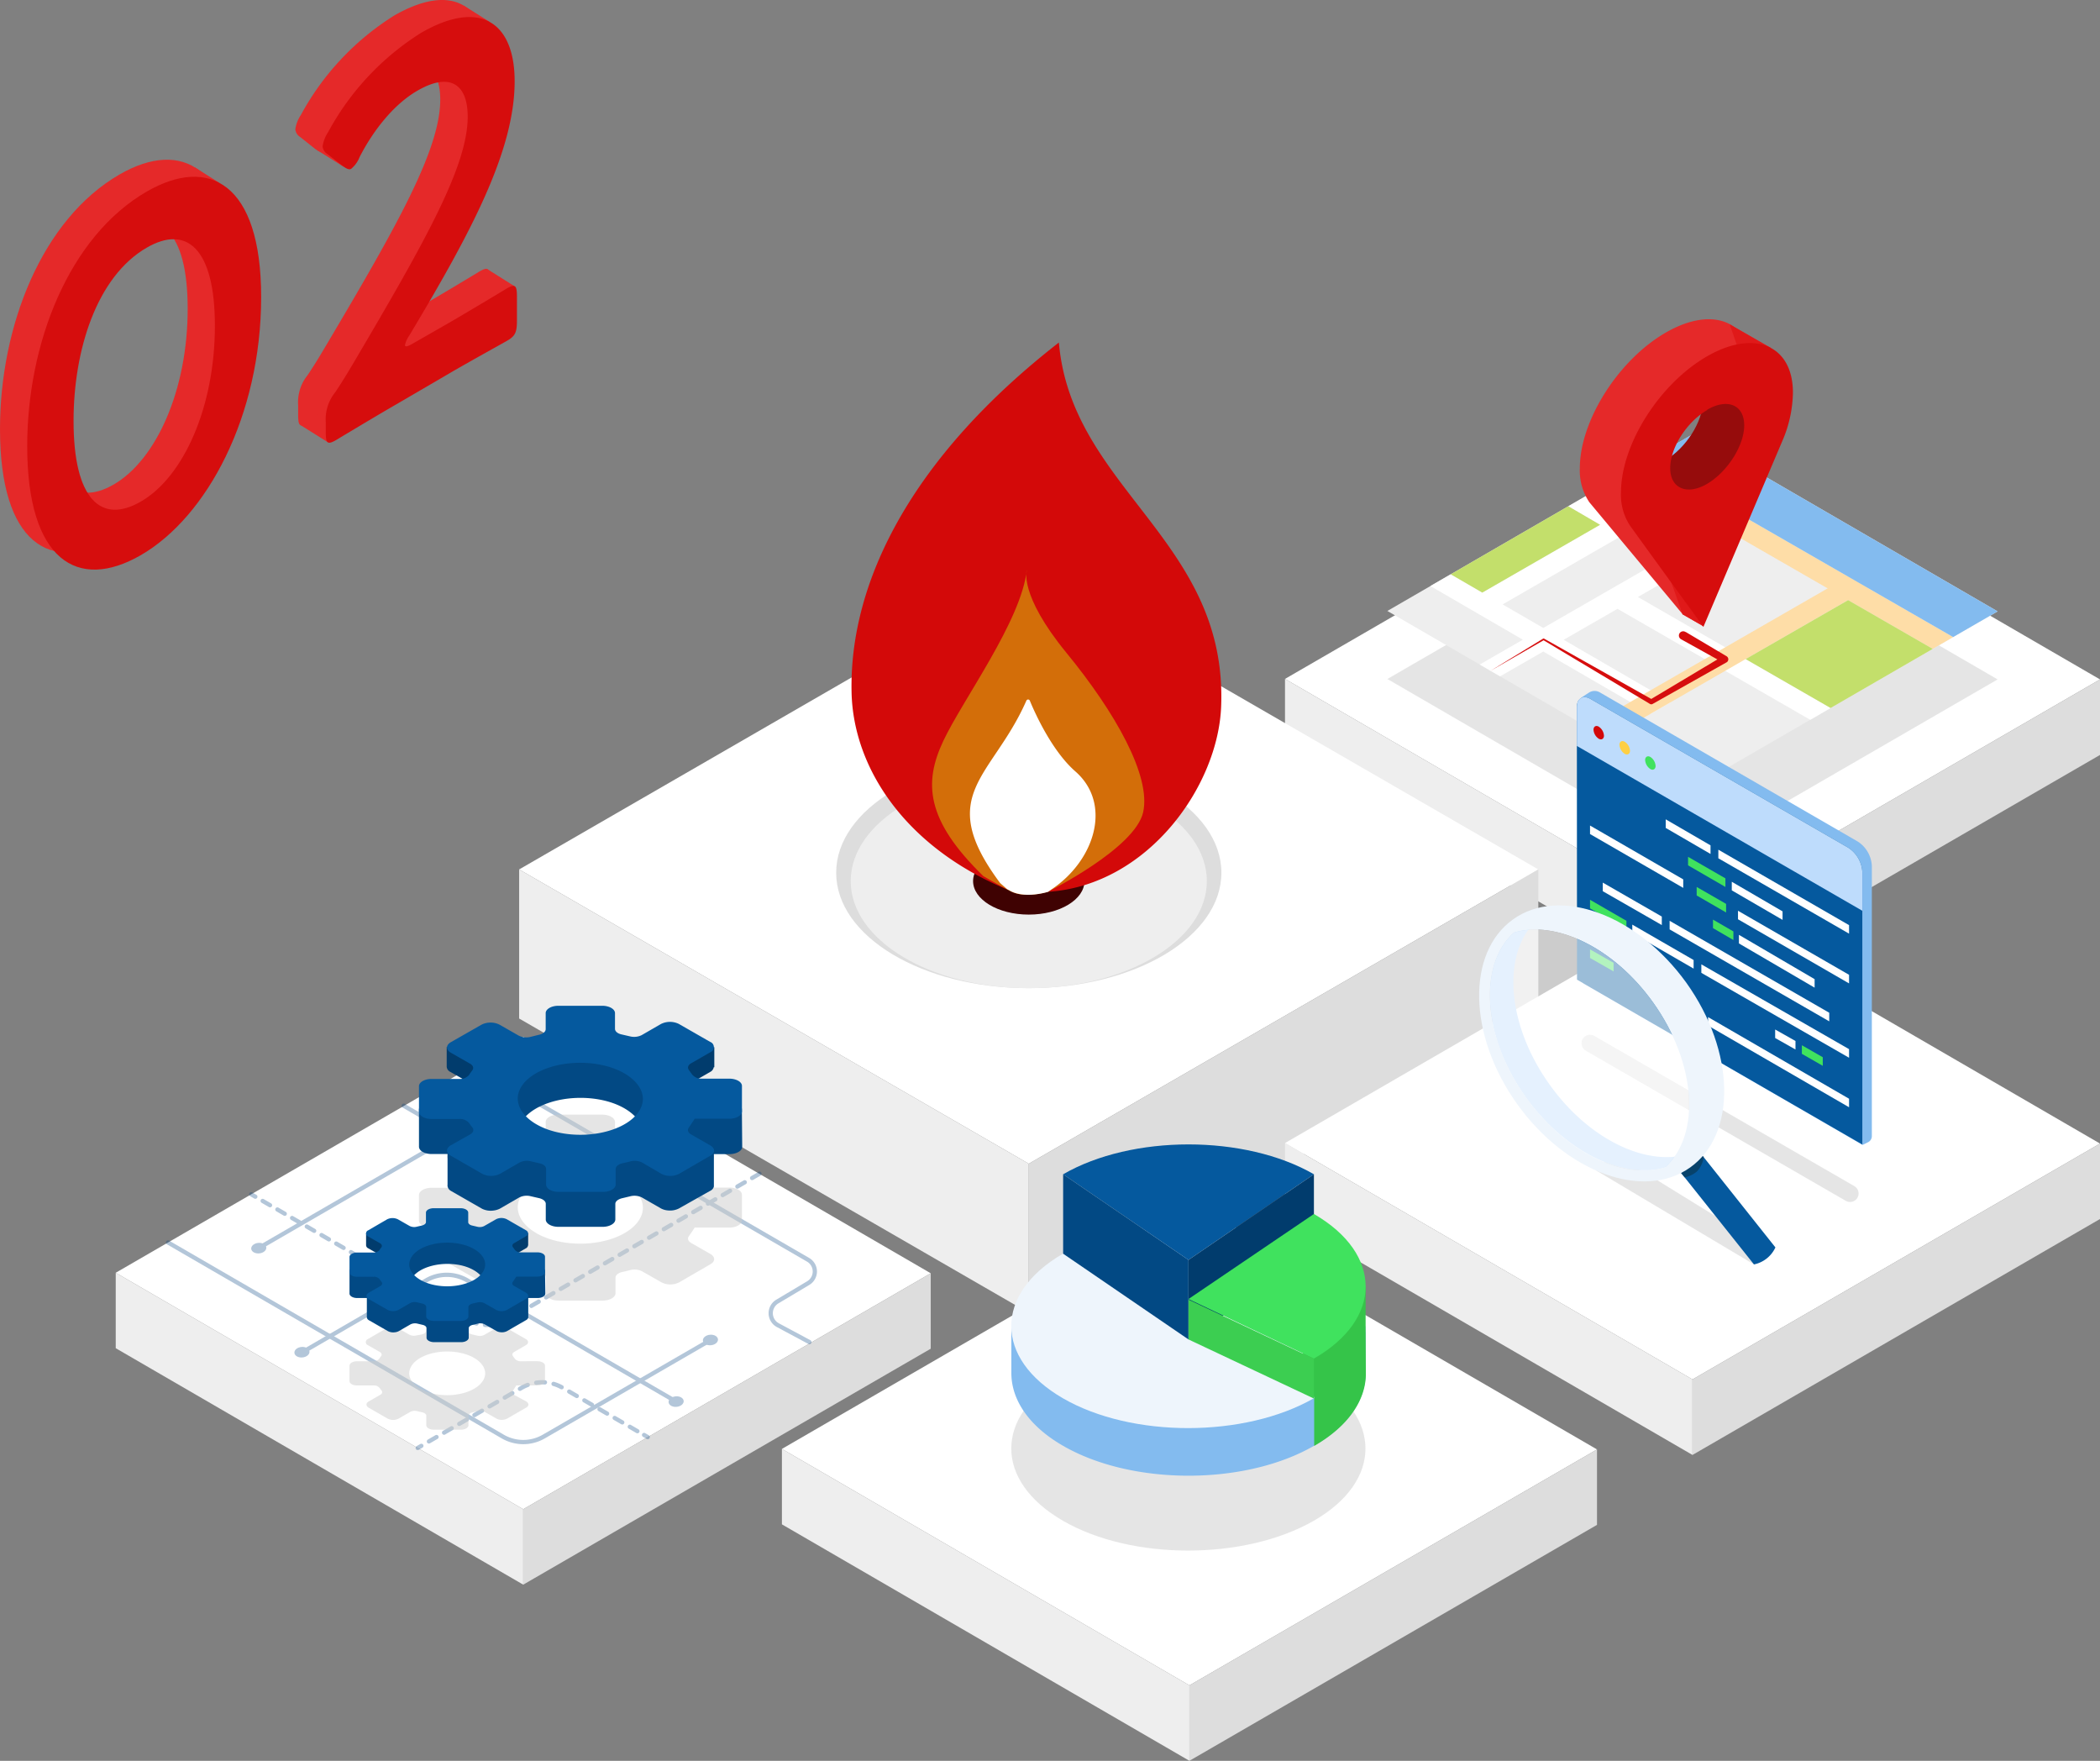<svg xmlns="http://www.w3.org/2000/svg" viewBox="0 0 246.95 207.02"><rect x="0" y="0" width="246.95" height="207.02" fill="#808080" stroke="none"/><defs><style>.cls-1,.cls-21{fill:#fff;}.cls-2{fill:#eee;}.cls-3{fill:#ddd;}.cls-29,.cls-4{fill:#ccc;}.cls-19,.cls-28,.cls-4{opacity:0.5;}.cls-5{fill:#fedda7;}.cls-6{fill:#83bbef;}.cls-7{fill:#e52929;}.cls-8{fill:#960c0c;}.cls-9{fill:#e01919;}.cls-10{fill:#d60d0d;}.cls-11{fill:#c3df6b;}.cls-12{fill:#3f0202;}.cls-13{fill:#d30909;}.cls-14{fill:#d36e09;}.cls-15{fill:#05599e;}.cls-16{fill:#bedcfc;}.cls-17{fill:#fecf44;}.cls-18{fill:#40e25e;}.cls-19,.cls-24,.cls-25,.cls-26{fill:none;stroke-linecap:round;}.cls-19{stroke:#ccc;stroke-miterlimit:10;stroke-width:2px;}.cls-20{fill:#07426b;}.cls-21{opacity:0.6;}.cls-22{fill:#eef5fc;}.cls-23{opacity:0.3;}.cls-24,.cls-25,.cls-26{stroke:#004080;stroke-linejoin:round;stroke-width:0.5px;}.cls-25{stroke-dasharray:1 1;}.cls-26{stroke-dasharray:1.03 1.03;}.cls-27{fill:#004080;}.cls-30{fill:#013c6d;}.cls-31{fill:#024984;}.cls-32{fill:#35c449;}.cls-33{fill:#3cce51;}</style></defs><title>02</title><g id="レイヤー_2" data-name="レイヤー 2"><g id="レイヤー_1-2" data-name="レイヤー 1"><g id="_02" data-name="02"><polygon class="cls-1" points="151.11 79.82 199.03 52.09 246.95 79.88 199.03 107.62 151.11 79.82"/><polygon class="cls-2" points="151.11 79.82 151.11 88.7 199.03 116.49 199.03 107.62 151.11 79.82"/><polygon class="cls-3" points="199.03 116.49 246.95 88.76 246.95 79.88 199.03 107.62 199.03 116.49"/><polygon class="cls-4" points="163.15 79.83 199.03 59.07 234.91 79.88 199.03 100.64 163.15 79.83"/><polygon class="cls-2" points="163.15 71.83 199.03 51.07 234.91 71.88 199.03 92.64 163.15 71.83"/><polygon class="cls-1" points="212.88 84.63 215.27 83.24 192.61 70.19 206.61 62.13 204.22 60.75 181.48 73.83 176.7 71.06 192.95 61.7 190.56 60.32 190.56 60.32 186.81 58.14 184.42 59.52 188.16 61.7 174.31 69.67 170.6 67.52 168.21 68.9 179.08 75.21 174.01 78.13 176.4 79.52 181.48 76.6 194.1 83.92 196.5 82.54 183.88 75.22 190.21 71.58 212.88 84.63"/><polygon class="cls-5" points="189.03 86.84 186.64 85.45 217.33 67.79 219.73 69.17 189.03 86.84"/><polygon class="cls-5" points="227.28 76.29 229.68 74.9 193.66 54.17 191.27 55.56 227.28 76.29"/><polygon class="cls-6" points="229.68 74.9 193.66 54.17 199.03 51.07 234.91 71.88 229.68 74.9"/><path class="cls-7" d="M206,43.38c0-5.59-4.53-7.5-10.11-4.28s-10.11,10.37-10.11,15.95a6.66,6.66,0,0,0,1.12,4l11,13.2,6.86-23.3h0A14.67,14.67,0,0,0,206,43.38Zm-9.14,3.12c2.41-1.38,3.41-1.65,3.41.76s-2,5.47-4.36,6.86-2.45.68-2.45-1.72A6.46,6.46,0,0,1,196.83,46.5Z"/><polygon class="cls-7" points="203.41 38.14 208.26 40.92 204.66 41.78 203.41 38.14"/><polygon class="cls-7" points="197.87 72.23 200.31 73.63 196.49 68.35 197.87 72.23"/><path class="cls-8" d="M197.76,45.59c-5.59,3.22-5.88,12.47-5.88,12.47l12.46-.68L206,52.57C206.75,50.67,203.34,42.36,197.76,45.59Zm-.08,2.63c2.4-1.39,2.56-3.37,2.56-1s-2,5.47-4.36,6.86-1,1.05-1-1.36S195.27,49.61,197.68,48.22Z"/><polygon class="cls-9" points="203.41 38.14 208.26 40.92 204.66 41.78 203.41 38.14"/><polygon class="cls-9" points="197.87 72.23 200.31 73.63 196.49 68.35 197.87 72.23"/><polygon class="cls-8" points="204.36 45.59 206.67 52.96 200.08 58.74 204.36 45.59"/><path class="cls-10" d="M210.84,46.17c0-5.58-4.52-7.49-10.11-4.27s-10.11,10.36-10.11,16a6.56,6.56,0,0,0,1.13,4l8.56,11.81,9.3-21.9h0A14.85,14.85,0,0,0,210.84,46.17Zm-10.08,2c2.4-1.39,4.35-.56,4.35,1.84s-2,5.48-4.35,6.87-4.35.56-4.35-1.84S198.36,49.6,200.76,48.21Z"/><path class="cls-10" d="M198.23,74.3l4.8,2.85h0a.42.42,0,0,1,.15.58.38.38,0,0,1-.16.15l-8.69,4.89h0a.3.3,0,0,1-.29,0l-12.57-7.52h.1l-6.29,3.62,6.19-3.79a.17.17,0,0,1,.1,0l12.76,7.18h-.29l8.55-5.11v.73l-4.88-2.71a.5.5,0,1,1,.49-.87Z"/><polygon class="cls-11" points="174.31 69.67 188.16 61.7 184.42 59.52 170.6 67.52 174.31 69.67"/><polygon class="cls-11" points="205.28 77.49 215.27 83.24 227.28 76.29 217.33 70.56 205.28 77.49"/><polygon class="cls-1" points="61.05 102.22 120.98 67.62 180.9 102.22 120.98 136.82 61.05 102.22"/><polygon class="cls-2" points="61.05 102.22 61.05 119.75 120.98 154.35 120.98 136.82 61.05 102.22"/><polygon class="cls-3" points="120.98 154.35 180.9 119.75 180.9 102.22 120.98 136.82 120.98 154.35"/><ellipse class="cls-3" cx="120.98" cy="102.61" rx="22.65" ry="13.57"/><ellipse class="cls-2" cx="120.98" cy="103.59" rx="20.94" ry="12.59"/><ellipse class="cls-12" cx="120.98" cy="103.59" rx="6.55" ry="3.94"/><path class="cls-13" d="M124.52,40.27c-17.16,13.36-24.66,28-24.38,41.11.19,8.91,6.31,18.23,18.33,23.21l-.86-.77c-7.79-10.41-.92-12.36,3.09-21.45a.22.22,0,0,1,.4,0c.6,1.46,2.6,5.91,5.35,8.32,4.38,3.83,2.29,10.49-2.8,13.88l-.39.28c11.78-.78,20-12.49,20.34-21.8C144.37,63.53,126,57.49,124.52,40.27Z"/><path class="cls-14" d="M115.63,103c-6.8-6.62-7-11-4.71-15.87S120.1,73,120.75,67c0,0-1,2.85,4.68,9.78s9.95,14.44,9,18.71-11.22,9.36-11.22,9.36-2.65.84-4.37-.06S115.63,103,115.63,103Z"/><path class="cls-1" d="M115.62,103h0l.11.06Z"/><path class="cls-1" d="M126.45,90.69c-2.75-2.41-4.75-6.86-5.35-8.32a.22.22,0,0,0-.4,0c-4,9.09-10.88,11-3.09,21.45l.82.72.46.25c1.8.89,4.37.06,4.37.06l.39-.28C128.74,101.18,130.83,94.52,126.45,90.69Z"/><polygon class="cls-1" points="151.11 134.39 199.03 106.65 246.95 134.45 199.03 162.18 151.11 134.39"/><polygon class="cls-2" points="151.11 134.39 151.11 143.26 199.03 171.06 199.03 162.18 151.11 134.39"/><polygon class="cls-3" points="199.03 171.06 246.95 143.32 246.95 134.45 199.03 162.18 199.03 171.06"/><path class="cls-6" d="M185.85,83.09v-.68a.59.59,0,0,1,.28-.51l.74-.48a1.22,1.22,0,0,1,1.29,0l30.32,17.53a3.63,3.63,0,0,1,1.64,2.83v31.8a.8.8,0,0,1-.44.71l-.65.32-32.85-19Z"/><path class="cls-15" d="M185.43,83.13c0-1,.73-1.46,1.63-.94l30.29,17.48A3.63,3.63,0,0,1,219,102.5v32.06l-33.55-19.38Z"/><path class="cls-16" d="M217.35,99.67,187.06,82.19c-.9-.52-1.63-.1-1.63.94V87.7L219,107.08V102.5A3.63,3.63,0,0,0,217.35,99.67Z"/><path class="cls-13" d="M188,85.43c-.33-.19-.61,0-.61.36a1.36,1.36,0,0,0,.61,1.06c.34.2.62,0,.62-.35A1.38,1.38,0,0,0,188,85.43Z"/><path class="cls-17" d="M191.06,87.21c-.34-.2-.62,0-.62.35a1.38,1.38,0,0,0,.62,1.07c.34.19.62,0,.62-.36A1.35,1.35,0,0,0,191.06,87.21Z"/><path class="cls-18" d="M194.08,89c-.34-.2-.62,0-.62.35a1.38,1.38,0,0,0,.62,1.07c.33.19.61,0,.61-.36A1.36,1.36,0,0,0,194.08,89Z"/><polygon class="cls-1" points="202.07 99.9 217.44 108.77 217.44 109.77 202.07 100.91 202.07 99.9"/><polygon class="cls-1" points="195.88 96.33 201.15 99.39 201.15 100.4 195.88 97.34 195.88 96.33"/><polygon class="cls-18" points="198.51 100.74 202.9 103.27 202.9 104.28 198.51 101.74 198.51 100.74"/><polygon class="cls-1" points="203.65 103.67 209.62 107.15 209.62 108.15 203.65 104.68 203.65 103.67"/><polygon class="cls-1" points="204.38 107.08 217.44 114.61 217.44 115.62 204.38 108.08 204.38 107.08"/><polygon class="cls-18" points="199.52 104.28 202.98 106.27 202.98 107.28 199.52 105.28 199.52 104.28"/><polygon class="cls-1" points="186.98 97.06 197.94 103.39 197.94 104.39 186.98 98.06 186.98 97.06"/><polygon class="cls-1" points="204.49 109.91 213.39 115.12 213.39 116.12 204.49 110.92 204.49 109.91"/><polygon class="cls-18" points="201.44 108.12 203.84 109.51 203.84 110.52 201.44 109.12 201.44 108.12"/><polygon class="cls-1" points="196.34 108.26 215.11 119.07 215.11 120.08 196.34 109.27 196.34 108.26"/><polygon class="cls-1" points="188.48 103.77 195.42 107.76 195.42 108.76 188.48 104.78 188.48 103.77"/><polygon class="cls-1" points="200.07 113.38 217.44 123.35 217.44 124.36 200.07 114.38 200.07 113.38"/><polygon class="cls-1" points="191.95 108.71 199.16 112.87 199.16 113.88 191.95 109.71 191.95 108.71"/><polygon class="cls-18" points="186.98 105.79 191.26 108.26 191.26 109.27 186.98 106.8 186.98 105.79"/><polygon class="cls-18" points="211.89 122.89 214.35 124.3 214.35 125.31 211.89 123.9 211.89 122.89"/><polygon class="cls-1" points="208.75 121.04 211.14 122.39 211.14 123.39 208.75 122.04 208.75 121.04"/><polygon class="cls-1" points="200.86 119.58 217.44 129.18 217.44 130.18 200.86 120.58 200.86 119.58"/><polygon class="cls-1" points="193.41 115.31 198.7 118.36 198.7 119.37 193.41 116.31 193.41 115.31"/><polygon class="cls-18" points="186.98 111.62 189.75 113.2 189.75 114.21 186.98 112.63 186.98 111.62"/><line class="cls-19" x1="186.98" y1="122.66" x2="217.56" y2="140.32"/><polygon class="cls-4" points="187.73 137.63 206.26 148.66 207.33 146.44 189.75 135.59 187.73 137.63"/><path class="cls-16" d="M182.2,127.48c-5.1-7.14-5.63-15.59-1.38-19.39a7.28,7.28,0,0,0-2.15,1c-4.92,3.51-4.57,12.42.77,19.9s13.67,10.69,18.59,7.17a5.89,5.89,0,0,0,.61-.51C193.69,137.22,186.83,134,182.2,127.48Z"/><path class="cls-15" d="M197.68,137.89l8.58,10.77a3.56,3.56,0,0,0,2.52-2l-8.63-10.86A6,6,0,0,1,199,137C198.18,137.57,197.68,137.89,197.68,137.89Z"/><path class="cls-20" d="M198.11,138.42a3.16,3.16,0,0,0,1.46-.71,3,3,0,0,0,.77-1.66l-.37-.46-2.29,2.3Z"/><path class="cls-21" d="M179.44,129c-5.09-7.13-5.63-15.54-1.41-19.36,4.94-1.48,11.76,1.78,16.37,8.23,5.09,7.13,5.63,15.55,1.41,19.37C190.86,138.75,184.05,135.49,179.44,129Z"/><path class="cls-22" d="M198.31,115.55c-5.76-8-14.88-11.39-20.38-7.46s-5.29,13.64.47,21.7,14.88,11.39,20.37,7.46S204.06,123.6,198.31,115.55ZM179.44,129c-5.09-7.13-5.63-15.54-1.41-19.36,4.94-1.48,11.76,1.78,16.37,8.23,5.09,7.13,5.63,15.55,1.41,19.37C190.86,138.75,184.05,135.49,179.44,129Z"/><polygon class="cls-1" points="13.61 149.64 61.53 121.9 109.45 149.7 61.53 177.44 13.61 149.64"/><polygon class="cls-2" points="13.61 149.64 13.61 158.51 61.53 186.31 61.53 177.44 13.61 149.64"/><polygon class="cls-3" points="61.53 186.31 109.45 158.57 109.45 149.7 61.53 177.44 61.53 186.31"/><g class="cls-23"><path class="cls-24" d="M30.43,146.73l28.7-16.62a4.78,4.78,0,0,1,4.81,0l31.08,18a1.59,1.59,0,0,1,0,2.76L91.45,153a1.6,1.6,0,0,0,0,2.79l3.73,2"/><path class="cls-24" d="M83.59,157.53,63.94,168.9a4.81,4.81,0,0,1-4.81,0L19.76,146.08"/><path class="cls-25" d="M89.31,138,59.73,155.13a4.78,4.78,0,0,1-4.81,0L29.55,140.42"/><path class="cls-24" d="M35.52,159l14.61-8.47a4.78,4.78,0,0,1,4.81,0l24.58,14.26"/><path class="cls-24" d="M79.52,132.21,67.75,139a4.76,4.76,0,0,1-4.81,0l-15.47-9"/><line class="cls-24" x1="49.12" y1="170.24" x2="49.55" y2="169.99"/><path class="cls-26" d="M50.44,169.47l10.91-6.31a4.81,4.81,0,0,1,4.81,0l9.13,5.3"/><line class="cls-24" x1="75.74" y1="168.71" x2="76.17" y2="168.96"/><ellipse class="cls-27" cx="79.52" cy="164.78" rx="0.89" ry="0.62" transform="translate(-14.48 7.81) rotate(-5.15)"/><ellipse class="cls-27" cx="83.55" cy="157.54" rx="0.89" ry="0.62" transform="translate(-13.81 8.14) rotate(-5.15)"/><ellipse class="cls-27" cx="35.52" cy="158.98" rx="0.89" ry="0.62" transform="translate(-14.14 3.83) rotate(-5.15)"/><ellipse class="cls-27" cx="30.44" cy="146.74" rx="0.89" ry="0.62" transform="translate(-13.06 3.33) rotate(-5.15)"/></g><g class="cls-28"><path class="cls-29" d="M81.69,144.33h4.07c.82,0,1.49-.38,1.49-.86v-3c0-.47-.67-.85-1.49-.85H82.56a1.41,1.41,0,0,1-1.16-.48l-.37-.51c-.22-.28-.14-.6.23-.81l2.26-1.3a.65.65,0,0,0,0-1.22l-3.68-2.11a2.37,2.37,0,0,0-2.11,0l-2.27,1.31a2,2,0,0,1-1.36.15l-1-.23c-.48-.1-.78-.37-.78-.66v-1.85c0-.47-.67-.86-1.5-.86H65.66c-.82,0-1.49.39-1.49.86v1.83c0,.31-.34.57-.83.67l-.93.23a2,2,0,0,1-1.41-.14l-2.26-1.29a2.37,2.37,0,0,0-2.11,0L53,135.34c-.58.34-.57.88,0,1.22l2.28,1.3c.36.21.46.51.26.78s-.28.39-.39.56a1.4,1.4,0,0,1-1.15.45H50.75c-.82,0-1.49.39-1.48.86v3c0,.47.67.86,1.49.85H54a1.4,1.4,0,0,1,1.17.48,4.29,4.29,0,0,0,.37.5c.22.28.14.6-.23.82L53,147.46c-.58.34-.58.88,0,1.21l3.68,2.11a2.31,2.31,0,0,0,2.11,0l2.27-1.31a1.89,1.89,0,0,1,1.36-.15l1,.23c.47.1.78.36.78.65v1.86c0,.47.67.86,1.49.85h5.2c.82,0,1.49-.39,1.49-.86v-1.83c0-.31.34-.57.83-.68.3-.06.59-.13.88-.21a2,2,0,0,1,1.42.14l2.26,1.29a2.31,2.31,0,0,0,2.11,0l3.66-2.12c.59-.33.59-.87,0-1.21l-2.27-1.3c-.36-.21-.46-.52-.26-.79C81.33,144.9,81.67,144.36,81.69,144.33ZM61,141.22c.86-2.64,5.62-4.13,9.89-3.18,3.25.72,5.23,2.74,4.59,4.71-.87,2.64-5.62,4.13-9.9,3.18C62.35,145.21,60.38,143.19,61,141.22Z"/></g><g class="cls-28"><path class="cls-29" d="M60.72,162.89h2.47c.5,0,.9-.23.9-.52v-1.81c0-.29-.4-.52-.9-.52H61.25a.84.84,0,0,1-.7-.29l-.22-.3c-.14-.17-.09-.37.14-.5l1.36-.79c.36-.2.36-.53,0-.73l-2.23-1.28a1.42,1.42,0,0,0-1.27,0l-1.38.79a1.14,1.14,0,0,1-.82.09l-.6-.14c-.28-.06-.47-.22-.47-.4v-1.12c0-.29-.4-.52-.9-.52H51c-.5,0-.91.23-.91.52v1.11c0,.19-.2.34-.5.41L49,157a1.2,1.2,0,0,1-.86-.08l-1.37-.78a1.44,1.44,0,0,0-1.28,0l-2.22,1.29a.39.39,0,0,0,0,.73l1.39.79c.21.13.28.31.16.48a3.53,3.53,0,0,0-.24.34.88.88,0,0,1-.7.27H42c-.5,0-.9.24-.9.52v1.82c0,.28.4.52.9.51h1.94a.84.84,0,0,1,.7.29,3.55,3.55,0,0,0,.23.31c.13.17.08.36-.14.49l-1.37.79c-.35.2-.35.53,0,.74l2.23,1.28a1.41,1.41,0,0,0,1.28,0l1.37-.79a1.14,1.14,0,0,1,.82-.09l.59.14c.29.06.48.22.48.4v1.12c0,.29.41.52.91.52h3.15c.5,0,.9-.23.9-.52v-1.11c0-.18.2-.34.5-.41s.36-.08.53-.12A1.19,1.19,0,0,1,57,166l1.37.78a1.38,1.38,0,0,0,1.28,0l2.22-1.28c.36-.2.36-.53,0-.74L60.46,164c-.21-.12-.28-.31-.16-.47S60.71,162.9,60.72,162.89ZM48.2,161c.52-1.6,3.4-2.5,6-1.93,2,.44,3.17,1.66,2.78,2.86-.52,1.6-3.41,2.5-6,1.93C49,163.42,47.8,162.19,48.2,161Z"/></g><path class="cls-30" d="M84,125.47l0-2.35H80.59l-.75-.43a2.34,2.34,0,0,0-2.11,0l-.74.42H72.35v-1.71c0-.47-.67-.86-1.5-.86H65.66c-.82,0-1.49.39-1.49.86v1.71H59.45l-.71-.41a2.34,2.34,0,0,0-2.11,0l-.71.4H52.53v2.3a.74.74,0,0,0,.44.63l2.28,1.3,26,0,2.26-1.3a.76.76,0,0,0,.42-.55Z"/><path class="cls-31" d="M87.24,130.43c0-.47-.67-.85-1.49-.85H82.56c-.52,0-1.4.55-1.53.39s-.14-.6.23-.82l2.26-1.3c.58-.33-3.13-.18-3.71-.51l0-2.81a2.31,2.31,0,0,0-2.11,0l-2.27,1.31a2,2,0,0,1-1.36.15l-1-.23c-.48-.11-.78-.37-.78-.66v-1.85c0-.48-.67-.86-1.5-.86H65.66c-.82,0-1.49.38-1.49.86v1.83c0,.3-.34.56-.83.67l-.93.22a2,2,0,0,1-1.41-.13l-2.26-1.29a2.31,2.31,0,0,0-2.11,0l-.27,3.06c-.58.33-4-.06-3.39.27l2.28,1.31c.36.2.46.51.26.78s-1-.37-1.54-.37H50.75c-.82,0-1.49.39-1.48.86v4.36c0,.48.67.86,1.49.86h1.87l0,3.6a.6.6,0,0,0,0,.19h0A.79.79,0,0,0,53,140l3.68,2.11a2.28,2.28,0,0,0,1.31.22h0a2.29,2.29,0,0,0,.78-.22l2.27-1.31a1.94,1.94,0,0,1,1.36-.16l1,.23c.47.11.78.37.78.66v1.85c0,.48.67.86,1.49.86h5.2c.82,0,1.49-.39,1.49-.87v-1.83c0-.3.34-.56.83-.67l.88-.21a2,2,0,0,1,1.42.13l2.26,1.3a2.09,2.09,0,0,0,.77.22v0l0,0a2.33,2.33,0,0,0,1.3-.22L83.53,140a.76.76,0,0,0,.42-.5h0v-.13l0-3.68h1.84c.82,0,1.49-.39,1.49-.86ZM75.5,134.07c-.87,2.65-5.62,4.14-9.9,3.19-3.25-.72-5.22-2.74-4.58-4.71.86-2.64,5.62-4.13,9.89-3.19C74.16,130.08,76.14,132.11,75.5,134.07Z"/><path class="cls-15" d="M81.69,131.53h4.07c.82,0,1.49-.38,1.49-.86v-3c0-.47-.67-.85-1.49-.85H82.56a1.41,1.41,0,0,1-1.16-.48l-.37-.51c-.22-.28-.14-.6.23-.81l2.26-1.3a.65.65,0,0,0,0-1.22l-3.68-2.11a2.37,2.37,0,0,0-2.11,0l-2.27,1.31a2,2,0,0,1-1.36.15l-1-.23c-.48-.1-.78-.37-.78-.66v-1.85c0-.47-.67-.86-1.5-.86H65.66c-.82,0-1.49.39-1.49.86V121c0,.31-.34.57-.83.67l-.93.23a2,2,0,0,1-1.41-.14l-2.26-1.29a2.37,2.37,0,0,0-2.11,0L53,122.54c-.58.34-.57.88,0,1.22l2.28,1.3c.36.21.46.51.26.78s-.28.39-.39.56a1.4,1.4,0,0,1-1.15.45H50.75c-.82,0-1.49.39-1.48.86v3c0,.47.67.86,1.49.85H54a1.4,1.4,0,0,1,1.17.48,4.29,4.29,0,0,0,.37.5c.22.28.14.6-.23.82L53,134.66c-.58.34-.58.88,0,1.21L56.7,138a2.31,2.31,0,0,0,2.11,0l2.27-1.31a1.89,1.89,0,0,1,1.36-.15l1,.23c.47.1.78.36.78.65v1.86c0,.47.67.86,1.49.85h5.2c.82,0,1.49-.39,1.49-.86v-1.83c0-.31.34-.57.83-.68.3-.06.59-.13.88-.21a2,2,0,0,1,1.42.14L77.76,138a2.31,2.31,0,0,0,2.11,0l3.66-2.12c.59-.33.59-.87,0-1.21l-2.27-1.3c-.36-.21-.46-.52-.26-.79C81.33,132.1,81.67,131.56,81.69,131.53ZM61,128.42c.86-2.64,5.62-4.13,9.89-3.18,3.25.72,5.23,2.74,4.59,4.71-.87,2.64-5.62,4.13-9.9,3.18C62.35,132.41,60.38,130.39,61,128.42Z"/><path class="cls-30" d="M62.11,146.41V145h-2l-.46-.26a1.36,1.36,0,0,0-1.27,0l-.46.26H55.06v-1c0-.29-.4-.52-.9-.52H51c-.5,0-.91.23-.91.52v1H47.25l-.44-.25a1.44,1.44,0,0,0-1.28,0l-.43.25H43.05v1.39a.42.42,0,0,0,.26.38l1.39.79,15.77,0,1.36-.79a.45.45,0,0,0,.26-.33Z"/><path class="cls-31" d="M64.09,149.42c0-.29-.4-.52-.9-.52H61.25c-.32,0-.84.34-.92.24s-.09-.37.14-.5l1.36-.78c.36-.21-1.89-.11-2.24-.32v-1.7a1.42,1.42,0,0,0-1.27,0l-1.38.79a1.14,1.14,0,0,1-.82.09l-.6-.14c-.28-.06-.47-.22-.47-.4v-1.12c0-.29-.4-.52-.9-.52H51c-.5,0-.91.23-.91.52v1.11c0,.19-.2.35-.5.41l-.56.13a1.2,1.2,0,0,1-.86-.08l-1.37-.78a1.44,1.44,0,0,0-1.28,0l-.16,1.86c-.35.2-2.41,0-2.06.16l1.39.79c.21.13.28.31.16.48s-.63-.22-.94-.22H42c-.5,0-.9.23-.9.52v2.65c0,.28.4.52.9.52h1.14l0,2.19a.21.21,0,0,0,0,.11h0a.46.46,0,0,0,.26.32l2.23,1.28a1.37,1.37,0,0,0,.79.13h0a1.22,1.22,0,0,0,.48-.14l1.37-.79a1.2,1.2,0,0,1,.82-.09l.59.14c.29.06.48.22.48.4v1.12c0,.29.41.52.91.52h3.15c.5,0,.9-.24.9-.53v-1.11c0-.18.2-.34.5-.4l.53-.13a1.19,1.19,0,0,1,.86.08l1.37.78a1.17,1.17,0,0,0,.47.14h0a1.29,1.29,0,0,0,.79-.14l2.22-1.28a.49.49,0,0,0,.26-.3h0v-.07l0-2.23h1.11c.5,0,.9-.24.9-.53ZM57,151.63c-.52,1.6-3.41,2.5-6,1.93-2-.44-3.17-1.66-2.77-2.86.52-1.6,3.4-2.5,6-1.93C56.16,149.21,57.36,150.43,57,151.63Z"/><path class="cls-15" d="M60.72,150.09h2.47c.5,0,.9-.23.9-.52v-1.81c0-.29-.4-.52-.9-.52H61.25a.84.84,0,0,1-.7-.29l-.22-.3c-.14-.17-.09-.37.14-.5l1.36-.79c.36-.2.36-.53,0-.73l-2.23-1.28a1.42,1.42,0,0,0-1.27,0l-1.38.79a1.14,1.14,0,0,1-.82.09l-.6-.14c-.28-.06-.47-.22-.47-.4v-1.12c0-.29-.4-.52-.9-.52H51c-.5,0-.91.23-.91.52v1.11c0,.19-.2.34-.5.41l-.56.13a1.2,1.2,0,0,1-.86-.08l-1.37-.78a1.44,1.44,0,0,0-1.28,0l-2.22,1.29a.39.39,0,0,0,0,.73l1.39.79c.21.13.28.31.16.48a3.53,3.53,0,0,0-.24.34.88.88,0,0,1-.7.27H42c-.5,0-.9.24-.9.52v1.82c0,.28.4.52.9.51h1.94a.84.84,0,0,1,.7.29,3.55,3.55,0,0,0,.23.31c.13.17.08.36-.14.49l-1.37.79c-.35.2-.35.53,0,.74L45.58,154a1.41,1.41,0,0,0,1.28,0l1.37-.79a1.14,1.14,0,0,1,.82-.09l.59.14c.29.06.48.22.48.4v1.12c0,.29.41.52.91.52h3.15c.5,0,.9-.23.9-.52v-1.11c0-.18.2-.34.5-.41s.36-.08.53-.12a1.19,1.19,0,0,1,.86.08l1.37.78a1.38,1.38,0,0,0,1.28,0l2.22-1.28c.36-.2.36-.53,0-.74l-1.38-.79c-.21-.12-.28-.31-.16-.47S60.71,150.1,60.72,150.09ZM48.2,148.2c.52-1.6,3.4-2.5,6-1.93,2,.44,3.17,1.66,2.78,2.86-.52,1.6-3.41,2.5-6,1.93C49,150.62,47.8,149.39,48.2,148.2Z"/><polygon class="cls-1" points="91.95 170.35 139.87 142.61 187.8 170.41 139.87 198.15 91.95 170.35"/><polygon class="cls-2" points="91.95 170.35 91.95 179.22 139.87 207.02 139.87 198.15 91.95 170.35"/><polygon class="cls-3" points="139.87 207.02 187.8 179.28 187.8 170.41 139.87 198.15 139.87 207.02"/><path class="cls-4" d="M125,161.8c8.11-4.68,21.38-4.68,29.49,0s8.11,12.35,0,17-21.38,4.69-29.49,0S116.9,166.49,125,161.8Z"/><path class="cls-6" d="M160.6,155.92h-2.34a14.88,14.88,0,0,0-3.75-3c-8.11-4.69-21.38-4.69-29.49,0a15.12,15.12,0,0,0-3.76,3h-2.33v5.51h0c0,3.1,2,6.21,6.09,8.56,8.11,4.68,21.38,4.68,29.49,0,4.08-2.35,6.1-5.46,6.08-8.56h0Z"/><path class="cls-22" d="M125,147.4c8.11-4.68,21.38-4.68,29.49,0s8.11,12.35,0,17-21.38,4.69-29.49,0S116.9,152.09,125,147.4Z"/><path class="cls-32" d="M160.59,156v-4.78H159a14.13,14.13,0,0,0-4.46-3.85c-5.73-3.31-1.88,9.33,0,17V170c4-2.3,6-5.31,6.08-8.33Z"/><path class="cls-15" d="M154.51,138.06c-8.11-4.68-21.38-4.68-29.49,0l14.74,10.07Z"/><polygon class="cls-31" points="125.02 138.06 125.02 147.4 139.76 157.48 139.76 148.13 125.02 138.06"/><polygon class="cls-30" points="139.76 148.13 154.51 138.06 154.51 147.4 139.76 157.48 139.76 148.13"/><path class="cls-18" d="M154.51,142.73c8.11,4.69,8.11,12.35,0,17l-14.75-7Z"/><polygon class="cls-33" points="139.76 152.8 139.76 157.48 154.51 164.43 154.51 159.76 139.76 152.8"/><path class="cls-7" d="M49.35,36.1c2.37-1.37,6.75-4,7.08-4.21,1-.56,1.16-.32,1.16,1v2.76c0,1.35-.19,1.81-1.16,2.38-.33.19-4.71,2.6-7.08,4L43.3,45.53c-2.38,1.37-6.75,4-7.08,4.2-1,.57-1.16.32-1.16-1V47.64a5.06,5.06,0,0,1,1.11-3.53c.84-1.24,1.59-2.5,2.38-3.84,8.38-14.12,13.22-22.8,13.22-28.56,0-3.83-2.09-5.26-5.91-3.06-2.8,1.61-5.22,4.72-6.8,7.81a3.28,3.28,0,0,1-1,1.38c-.23.14-.51,0-.93-.28L35.29,16.1a1.18,1.18,0,0,1-.56-.91,4,4,0,0,1,.65-1.67A31.47,31.47,0,0,1,46.32,1.85c7.08-4.08,11-1.07,11,5.69,0,8.29-5.26,18-12.39,29.91a2.93,2.93,0,0,0-.51,1.12c0,.23.28.19.84-.13Z"/><polygon class="cls-7" points="57.32 31.65 60.5 33.65 57.05 35.79 57.32 31.65"/><polygon class="cls-7" points="37.34 17.68 40.44 19.63 38.13 17.16 37.34 17.68"/><polygon class="cls-7" points="35.34 49.98 38.53 51.98 38.53 48.03 35.34 49.98"/><polygon class="cls-7" points="54.51 0.64 57.59 2.58 54.57 2.65 54.51 0.64"/><path class="cls-10" d="M52.55,38.1c2.37-1.37,6.75-4,7.07-4.2,1-.56,1.17-.32,1.17,1V37.7c0,1.35-.19,1.81-1.17,2.37-.32.19-4.7,2.6-7.07,4l-6,3.5c-2.38,1.37-6.75,4-7.08,4.2-1,.56-1.16.32-1.16-1V49.65a5.06,5.06,0,0,1,1.11-3.53c.84-1.25,1.59-2.5,2.38-3.84C50.13,28.15,55,19.48,55,13.71c0-3.82-2.1-5.26-5.91-3.05-2.8,1.61-5.22,4.71-6.8,7.8a3.34,3.34,0,0,1-1,1.39c-.23.13-.51,0-.93-.29l-1.86-1.45a1.18,1.18,0,0,1-.56-.91,4,4,0,0,1,.65-1.67A31.4,31.4,0,0,1,49.52,3.86c7.08-4.09,11-1.08,11,5.69,0,8.29-5.27,18-12.39,29.9a3.07,3.07,0,0,0-.51,1.12c0,.24.28.19.84-.13Z"/><path class="cls-7" d="M27.51,32.92c0,14-6.37,25.85-14.15,30.34C5.91,67.56,0,63.86,0,50.45,0,38.39,4.89,25.81,14.06,20.51,21.37,16.3,27.51,19.51,27.51,32.92ZM5.45,47.48c0,9.18,3.21,12.2,7.91,9.49,5-2.88,8.71-11.09,8.71-20.67,0-9.23-3.4-11.86-8-9.2C8.15,30.52,5.45,39.19,5.45,47.48Z"/><polygon class="cls-7" points="22.92 19.68 25.81 21.51 22.82 21.48 22.92 19.68"/><path class="cls-10" d="M30.71,34.92c0,14-6.38,25.86-14.15,30.35C9.11,69.57,3.2,65.86,3.2,52.46c0-12.06,4.89-24.64,14.06-29.94C24.57,18.3,30.71,21.52,30.71,34.92ZM8.65,49.49c0,9.17,3.21,12.2,7.91,9.48,5-2.87,8.71-11.08,8.71-20.67,0-9.23-3.4-11.85-8-9.19C11.35,32.52,8.65,41.2,8.65,49.49Z"/></g></g></g></svg>